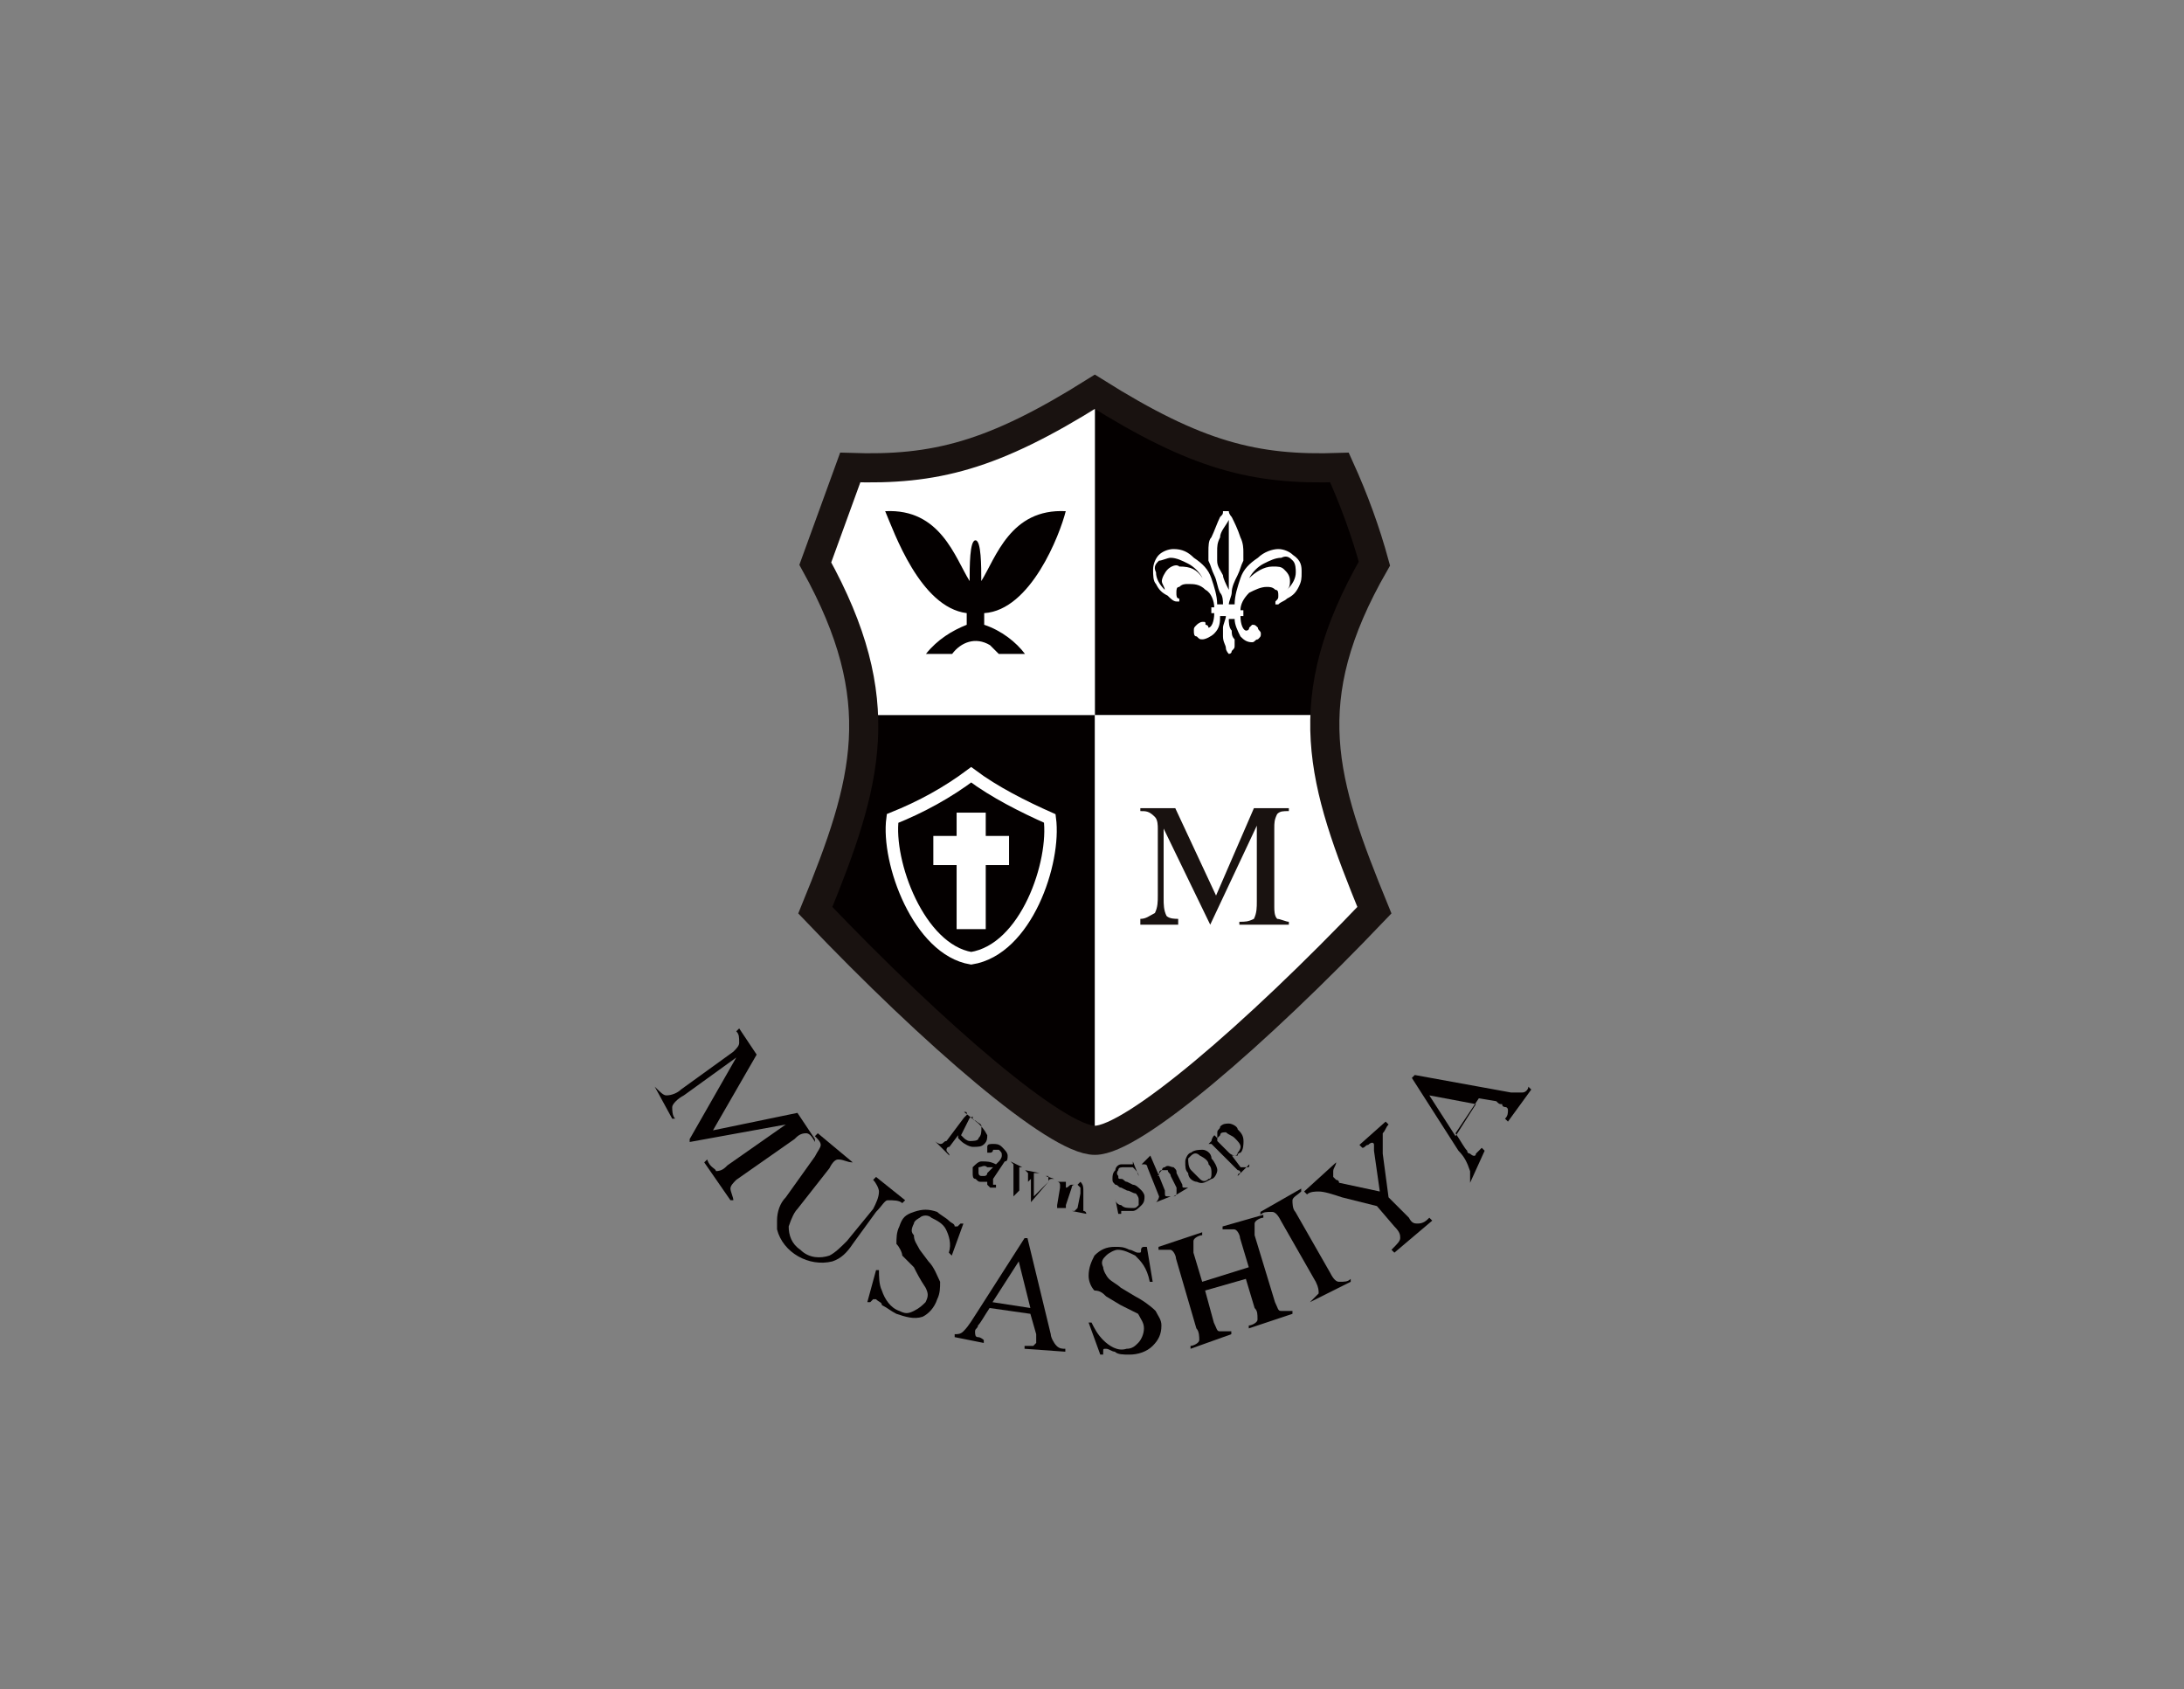 <?xml version="1.0" encoding="utf-8"?>
<!-- Generator: Adobe Illustrator 24.1.0, SVG Export Plug-In . SVG Version: 6.00 Build 0)  -->
<svg version="1.1" id="レイヤー_1" xmlns="http://www.w3.org/2000/svg" xmlns:xlink="http://www.w3.org/1999/xlink" x="0px"
	 y="0px" viewBox="0 0 75 58" style="enable-background:new 0 0 75 58;" xml:space="preserve">
<rect x="0" y="0" width="75" height="58" fill="#808080" stroke="none"/>
<style type="text/css">
	.st0{fill:#040000;}
	.st1{fill:#FFFFFF;}
	.st2{fill:none;stroke:#191210;stroke-miterlimit:10;}
	.st3{fill:#191210;}
	.st4{fill:none;stroke:#FFFFFF;stroke-width:0.428;stroke-miterlimit:10;}
	.st5{fill:none;stroke:#FFFFFF;stroke-miterlimit:10;}
</style>
<g id="グループ_346" transform="translate(-44.002 -269.349)">
	<path id="パス_203" class="st0" d="M89.5,293.9c0.1-1.9,0.7-3.7,1.7-5.3c-0.3-1.1-0.7-2.2-1.2-3.3c-2.9,0.1-4.9-0.4-8.4-2.6v11.2
		H89.5z"/>
	<path id="パス_204" class="st1" d="M81.6,282.8c-3.5,2.2-5.5,2.7-8.4,2.6c-0.4,1.1-0.8,2.2-1.2,3.3c1,1.6,1.5,3.4,1.7,5.3h7.9
		L81.6,282.8z"/>
	<path id="パス_205" class="st0" d="M73.7,293.9c0.1,2.1-0.6,4.1-1.7,6.6c4.1,4.3,8.3,7.9,9.6,7.9v-14.5H73.7z"/>
	<path id="パス_206" class="st1" d="M89.5,293.9h-7.9v14.5c1.3,0,5.5-3.6,9.6-7.9C90.1,298,89.4,296.1,89.5,293.9z"/>
	<path id="パス_207" class="st2" d="M91.2,288.7c-0.3-1.1-0.7-2.2-1.2-3.3c-2.9,0.1-4.9-0.4-8.4-2.6c-3.5,2.2-5.5,2.7-8.4,2.6
		c-0.4,1.1-0.8,2.2-1.2,3.3c2.6,4.7,1.8,7.5,0,11.9c4.1,4.3,8.3,7.9,9.6,7.9s5.5-3.6,9.6-7.9C89.4,296.2,88.5,293.4,91.2,288.7z"/>
	<g id="グループ_139" transform="translate(83.162 297.097)">
		<path id="パス_208" class="st3" d="M0,3.8c0.2,0,0.3-0.1,0.5-0.2c0.1-0.2,0.1-0.4,0.1-0.6V0.7c0-0.1,0-0.3-0.1-0.4
			C0.3,0.1,0.2,0.1,0,0.1V0h1.2l1.4,3l1.3-3h1.2v0.1c-0.2,0-0.3,0-0.4,0.1C4.6,0.4,4.6,0.5,4.6,0.7v2.7c0,0.1,0,0.3,0.1,0.4
			C4.8,3.8,5,3.9,5.1,3.9V4H3.4V3.9c0.2,0,0.3,0,0.5-0.1C4,3.6,4,3.4,4,3.2V0.6L2.4,4H2.4L0.8,0.7v2.4c0,0.2,0,0.4,0.1,0.6
			c0.1,0.1,0.3,0.1,0.4,0.1V4H0L0,3.8z"/>
	</g>
	<g id="グループ_140" transform="translate(74.653 295.95)">
		<path id="パス_209" class="st4" d="M5.4,1.5C4.5,1.1,3.5,0.6,2.7,0C1.9,0.6,1,1.1,0,1.5C-0.2,3,0.9,6,2.7,6.3
			C4.6,6,5.6,3,5.4,1.5z"/>
		<line id="線_4" class="st5" x1="1.4" y1="2.6" x2="4" y2="2.6"/>
		<line id="線_5" class="st5" x1="2.7" y1="1.3" x2="2.7" y2="5.3"/>
	</g>
	<path id="パス_210" class="st0" d="M77.8,290.8v-0.4c1.6-0.1,2.6-2.7,2.8-3.5c-1.9-0.1-2.4,1.6-2.9,2.4c0-0.5,0-1.4-0.2-1.4
		s-0.2,0.9-0.2,1.4c-0.5-0.8-1-2.5-2.9-2.4c0.3,0.7,1.2,3.3,2.8,3.5v0.4c-0.5,0.2-1,0.5-1.4,1h0.9c0.3-0.4,0.8-0.6,1.3-0.3
		c0.1,0.1,0.2,0.2,0.3,0.3h0.9C78.9,291.4,78.4,291,77.8,290.8z"/>
	<path id="パス_211" class="st1" d="M88.7,289c0,0.2,0,0.3-0.1,0.5c-0.1,0.2-0.2,0.3-0.4,0.4c-0.1,0.1-0.2,0.1-0.3,0.2
		c0,0,0,0-0.1,0c0,0,0,0,0-0.1c0,0,0,0,0,0c0.1-0.1,0.1-0.1,0.1-0.2c0-0.1,0-0.2-0.1-0.2c-0.1-0.1-0.2-0.1-0.3-0.1
		c-0.2,0-0.4,0.1-0.6,0.2c-0.2,0.2-0.3,0.4-0.3,0.6h0.1c0,0,0,0,0,0.1s0,0.1,0,0.1h-0.1c0,0.3,0.1,0.5,0.2,0.5c0,0,0.1,0,0.1-0.1
		c0,0,0.1-0.1,0.1-0.1c0.1,0,0.1,0,0.2,0.1c0,0.1,0.1,0.1,0.1,0.2c0,0.1,0,0.1-0.1,0.2c-0.1,0-0.1,0.1-0.2,0.1
		c-0.2,0-0.3-0.1-0.4-0.2c-0.1-0.2-0.2-0.4-0.2-0.6h-0.2c0,0.1,0,0.3,0.1,0.4c0,0.1,0,0.2,0.1,0.3c0,0.1,0,0.2,0,0.2
		c0,0.1,0,0.1-0.1,0.2c0,0.1-0.1,0.1-0.1,0.1s-0.1-0.1-0.1-0.2c0-0.1-0.1-0.2-0.1-0.4c0-0.1,0-0.2,0-0.3c0-0.1,0.1-0.3,0.1-0.4h-0.2
		c0,0.2,0,0.4-0.2,0.6c-0.1,0.1-0.3,0.2-0.4,0.2c-0.1,0-0.1,0-0.2-0.1c-0.1,0-0.1-0.1-0.1-0.2c0-0.1,0-0.1,0.1-0.2
		c0,0,0.1-0.1,0.2-0.1c0.1,0,0.1,0,0.1,0.1c0,0,0.1,0,0.1,0.1c0.1,0,0.2-0.2,0.2-0.5h-0.1c0,0,0,0,0-0.1s0-0.1,0-0.1h0.1
		c0-0.2-0.1-0.5-0.3-0.6c-0.2-0.2-0.4-0.2-0.6-0.2c-0.1,0-0.2,0-0.3,0.1c-0.1,0-0.1,0.1-0.1,0.2c0,0.1,0,0.2,0.1,0.2c0,0,0,0,0,0
		c0,0,0,0.1,0,0.1c0,0,0,0-0.1,0c-0.1,0-0.2-0.1-0.3-0.2c-0.2-0.1-0.3-0.2-0.4-0.4c-0.1-0.1-0.1-0.3-0.1-0.5c0-0.2,0.1-0.4,0.2-0.5
		c0.1-0.1,0.3-0.2,0.5-0.2c0.3,0,0.5,0.1,0.7,0.3c0.3,0.2,0.5,0.4,0.6,0.7c0.1,0.3,0.2,0.6,0.2,0.9h0.2c0-0.1,0-0.3-0.1-0.4
		c-0.1-0.2-0.1-0.4-0.2-0.6c-0.1-0.2-0.1-0.3-0.2-0.5c0-0.1,0-0.2,0-0.3c0-0.2,0-0.4,0.1-0.5c0.1-0.2,0.2-0.5,0.3-0.7
		c0.1-0.1,0.1-0.1,0.1-0.2c0,0,0,0,0.1,0s0.1,0,0.1,0c0,0.1,0.1,0.2,0.1,0.2c0.1,0.2,0.2,0.4,0.3,0.7c0.1,0.2,0.1,0.4,0.1,0.5
		c0,0.1,0,0.2,0,0.3c-0.1,0.2-0.1,0.3-0.2,0.5c-0.1,0.2-0.2,0.4-0.2,0.6c0,0.1-0.1,0.3-0.1,0.4h0.2c0-0.3,0.1-0.6,0.2-0.9
		c0.1-0.3,0.3-0.5,0.6-0.7c0.2-0.2,0.5-0.3,0.7-0.3c0.2,0,0.4,0.1,0.5,0.2C88.7,288.6,88.7,288.8,88.7,289z M85.3,289.2
		c-0.1-0.2-0.3-0.4-0.5-0.5c-0.2-0.1-0.4-0.2-0.6-0.2c-0.1,0-0.3,0.1-0.4,0.1c-0.1,0.1-0.2,0.2-0.1,0.4c0,0.2,0.1,0.4,0.3,0.6
		c0-0.1-0.1-0.2-0.1-0.3c0-0.1,0.1-0.3,0.2-0.4c0.1-0.1,0.3-0.2,0.4-0.1C84.9,288.8,85.1,288.9,85.3,289.2L85.3,289.2z M86.2,289.6
		v-2.4c-0.1,0.2-0.3,0.4-0.3,0.6c-0.1,0.2-0.1,0.3-0.1,0.5c0,0.1,0,0.2,0,0.3c0,0.2,0.1,0.3,0.2,0.5C86,289.2,86.1,289.4,86.2,289.6
		L86.2,289.6z M88.5,289c0-0.1,0-0.3-0.1-0.4c-0.1-0.1-0.2-0.2-0.4-0.1c-0.2,0-0.4,0.1-0.6,0.2c-0.2,0.1-0.4,0.3-0.5,0.5
		c0.2-0.2,0.5-0.4,0.8-0.4c0.2,0,0.3,0,0.4,0.1c0.1,0.1,0.2,0.2,0.2,0.4c0,0.1,0,0.2-0.1,0.3C88.4,289.4,88.5,289.2,88.5,289
		L88.5,289z"/>
	<g id="グループ_141" transform="translate(66.386 304.658)">
		<path id="パス_212" class="st0" d="M0.1,2c0.2,0.2,0.3,0.3,0.4,0.3c0.2,0,0.4-0.1,0.5-0.2l1.8-1.3C2.9,0.7,3,0.6,3,0.5
			C3,0.3,3,0.2,2.9,0.1L3,0l0.6,0.9L2.1,3.5L5,2.9l0.6,0.9L5.6,3.9C5.5,3.7,5.4,3.6,5.3,3.6C5.1,3.6,5,3.7,4.9,3.8l-2,1.4
			C2.8,5.3,2.7,5.4,2.7,5.5c0,0.1,0.1,0.3,0.1,0.4L2.7,5.9L1.8,4.6l0.1-0.1C2,4.8,2.2,4.8,2.2,4.9c0.2,0,0.3-0.1,0.4-0.2l2-1.4
			L1.3,3.9l0-0.1L2.9,1L1.1,2.3C0.9,2.4,0.7,2.6,0.7,2.7c0,0.1,0,0.3,0.1,0.4L0.7,3.1L0.1,2L0.1,2z"/>
		<path id="パス_213" class="st0" d="M6.9,4.6L6.9,4.6c-0.2,0-0.3-0.1-0.5-0.1c-0.1,0-0.2,0.1-0.3,0.3L5,6.2
			C4.9,6.3,4.8,6.5,4.7,6.8C4.7,7.1,4.8,7.4,5.1,7.6c0.3,0.3,0.7,0.3,1,0.2c0.2-0.1,0.4-0.3,0.6-0.5l0.9-1.1C7.7,6,7.8,5.8,7.8,5.6
			c0-0.1-0.1-0.3-0.2-0.4l0.1-0.1l1,0.8L8.6,6C8.5,5.9,8.3,5.9,8.1,5.9C8,5.9,7.9,6.1,7.7,6.3L6.9,7.4C6.7,7.7,6.5,7.9,6.2,8
			C5.4,8.2,4.5,7.7,4.3,6.9c0-0.1,0-0.2,0-0.3C4.3,6.3,4.4,6,4.6,5.8l1-1.4c0.1-0.2,0.2-0.3,0.2-0.4C5.8,3.9,5.7,3.8,5.6,3.7
			l0.1-0.1L6.9,4.6z"/>
		<path id="パス_214" class="st0" d="M7.8,8.3c0,0.2,0,0.5,0.1,0.7c0.1,0.3,0.3,0.6,0.6,0.7c0.2,0.1,0.3,0.1,0.5,0
			c0.2-0.1,0.3-0.2,0.4-0.3c0.1-0.2,0.1-0.3,0-0.5C9.2,8.6,9.1,8.4,9,8.2L8.6,7.8C8.6,7.7,8.5,7.5,8.4,7.4C8.4,7.2,8.4,7,8.5,6.8
			C8.6,6.5,8.7,6.4,9,6.3c0.3-0.1,0.5-0.1,0.8,0c0.1,0.1,0.3,0.2,0.4,0.3c0.1,0.1,0.2,0.1,0.2,0.2c0,0,0.1,0,0.1,0
			c0,0,0.1-0.1,0.1-0.1l0.1,0l-0.4,1.1l-0.1-0.1c0.1-0.3,0-0.6-0.1-0.8c-0.1-0.2-0.3-0.3-0.5-0.4c-0.1-0.1-0.3-0.1-0.4,0
			C9.2,6.5,9,6.6,9,6.7C8.9,6.9,8.9,7,9,7.1C9,7.3,9.1,7.4,9.2,7.6L9.5,8c0.2,0.2,0.3,0.5,0.4,0.7c0,0.2,0,0.4-0.1,0.6
			C9.7,9.6,9.5,9.8,9.3,9.9C9,10,8.7,9.9,8.4,9.8C8.2,9.7,8.1,9.6,7.9,9.5C7.9,9.4,7.8,9.4,7.7,9.3c0,0-0.1,0-0.1,0
			c0,0-0.1,0.1-0.1,0.1l-0.1,0l0.3-1.1L7.8,8.3z"/>
		<path id="パス_215" class="st0" d="M10.4,10.6l0-0.1c0.1,0,0.2,0,0.3-0.1c0.2-0.2,0.3-0.4,0.5-0.7l1.6-2.5l0.1,0l0.8,3.3
			c0,0.1,0.1,0.3,0.2,0.4c0.1,0.1,0.2,0.1,0.3,0.1l0,0.1L12.8,11l0-0.1c0.1,0,0.2,0,0.3,0c0,0,0.1-0.1,0.1-0.1c0,0,0-0.1,0-0.1
			c0-0.1,0-0.1,0-0.2L13,9.8l-1.4-0.2c-0.2,0.3-0.3,0.5-0.4,0.6c0,0.1-0.1,0.1-0.1,0.2c0,0.1,0,0.2,0.1,0.2c0.1,0,0.2,0.1,0.2,0.1
			l0,0.1L10.4,10.6z M13,9.6L12.6,8l-0.9,1.4L13,9.6z"/>
		<path id="パス_216" class="st0" d="M15.1,10.1c0.1,0.2,0.2,0.4,0.4,0.6c0.2,0.2,0.5,0.4,0.8,0.3c0.2,0,0.3-0.1,0.4-0.2
			c0.1-0.1,0.2-0.3,0.2-0.5c0-0.2-0.1-0.3-0.2-0.5c-0.2-0.1-0.4-0.2-0.6-0.3l-0.5-0.3c-0.1-0.1-0.2-0.2-0.4-0.2
			C15.1,8.9,15,8.7,15,8.5c0-0.3,0.1-0.5,0.2-0.7c0.2-0.2,0.4-0.3,0.7-0.3c0.2,0,0.3,0,0.5,0.1c0.1,0,0.2,0.1,0.3,0.1
			c0.1,0,0.1,0,0.1-0.1c0,0,0-0.1,0.1-0.1l0.1,0l0.2,1.2l-0.1,0C17,8.2,16.8,8,16.6,7.8c-0.2-0.1-0.4-0.2-0.6-0.2
			c-0.1,0-0.3,0.1-0.4,0.2c-0.1,0.1-0.2,0.2-0.1,0.4c0,0.1,0.1,0.3,0.2,0.4c0.1,0.1,0.3,0.2,0.4,0.3l0.5,0.3
			c0.2,0.1,0.5,0.3,0.7,0.5c0.1,0.2,0.2,0.3,0.2,0.5c0,0.3-0.1,0.5-0.3,0.7c-0.2,0.2-0.5,0.3-0.8,0.3c-0.2,0-0.4,0-0.5-0.1
			c-0.1,0-0.2-0.1-0.3-0.1c-0.1,0-0.1,0-0.1,0.1c0,0,0,0.1,0,0.1l-0.1,0L15,10.1L15.1,10.1z"/>
		<path id="パス_217" class="st0" d="M18.5,10.9c0.1,0,0.3-0.1,0.3-0.2c0-0.1,0-0.3-0.1-0.4L18,7.9c0-0.1-0.1-0.3-0.2-0.3
			c-0.1,0-0.3,0-0.4,0l0-0.1L18.9,7l0,0.1c-0.1,0-0.3,0.1-0.3,0.2c0,0.1,0,0.3,0,0.4l0.3,1l1.6-0.5l-0.3-1c0-0.1-0.1-0.3-0.2-0.3
			c-0.1,0-0.3,0-0.4,0l0-0.1L21,6.4l0,0.1c-0.1,0-0.3,0.1-0.3,0.2c0,0.1,0,0.3,0,0.4l0.7,2.3c0.1,0.2,0.1,0.3,0.2,0.3
			c0.1,0,0.3,0,0.4,0l0,0.1l-1.5,0.5l0-0.1c0.1,0,0.3-0.1,0.3-0.2c0-0.2,0-0.3-0.1-0.4l-0.3-1L19,9l0.3,1.1c0.1,0.2,0.1,0.3,0.2,0.3
			c0.1,0,0.3,0,0.4,0l0,0.1L18.5,11L18.5,10.9z"/>
		<path id="パス_218" class="st0" d="M22.6,9.4c0.1-0.1,0.2-0.2,0.3-0.3c0-0.1,0-0.2-0.1-0.4l-1.2-2.1c-0.1-0.2-0.2-0.3-0.3-0.3
			c-0.2,0-0.3,0-0.4,0.1l0-0.1l1.4-0.8l0,0.1c-0.1,0.1-0.3,0.2-0.3,0.3c0,0.1,0,0.3,0.1,0.4l1.2,2.1c0.1,0.2,0.2,0.3,0.3,0.3
			c0.2,0,0.3,0,0.4-0.1l0,0.1L22.6,9.4L22.6,9.4z"/>
		<path id="パス_219" class="st0" d="M23.5,4.6L23.5,4.6c0,0.1-0.1,0.2-0.1,0.3c0,0.1,0,0.1,0,0.2c0,0,0,0,0.1,0.1
			c0,0,0.1,0,0.1,0.1L25,5.6l-0.2-1.4c0,0,0-0.1,0-0.1c0,0,0,0,0-0.1c0-0.1-0.1-0.1-0.2,0c-0.1,0-0.1,0.1-0.2,0.1L24.3,4l0.9-0.8
			l0.1,0.1c-0.1,0.1-0.1,0.2-0.2,0.3c0,0.2,0,0.5,0,0.7l0.2,1.5L26,6.5c0.1,0.2,0.2,0.2,0.3,0.2c0.2,0,0.3-0.1,0.4-0.2l0.1,0.1
			l-1.3,1.1l-0.1-0.1c0.2-0.2,0.3-0.3,0.3-0.4S25.7,7,25.5,6.8l-0.6-0.7l-1.2-0.3c-0.3-0.1-0.6-0.2-0.8-0.2c-0.1,0-0.3,0-0.4,0.1
			l-0.1-0.1L23.5,4.6z"/>
		<path id="パス_220" class="st0" d="M28.1,5.3L28.1,5.3c0-0.2,0-0.3,0-0.4c-0.1-0.3-0.2-0.5-0.4-0.7l-1.6-2.5l0.1-0.1l3.3,0.6
			c0.1,0,0.3,0,0.4,0c0.1,0,0.2-0.1,0.2-0.2l0.1,0.1l-0.8,1.1l-0.1-0.1c0.1-0.1,0.1-0.2,0.1-0.3c0,0,0-0.1-0.1-0.1
			c0,0-0.1,0-0.1-0.1c-0.1,0-0.1,0-0.2-0.1l-0.6-0.1l-0.8,1.2c0.2,0.3,0.3,0.5,0.4,0.6c0,0.1,0.1,0.1,0.1,0.1c0.1,0.1,0.2,0.1,0.2,0
			c0.1-0.1,0.1-0.1,0.2-0.2l0.1,0.1L28.1,5.3z M28.3,2.6l-1.6-0.3l0.9,1.4L28.3,2.6z"/>
	</g>
	<g id="グループ_142" transform="translate(76.105 307.425)">
		<path id="パス_221" class="st0" d="M0,1.1c0,0,0.1,0.1,0.2,0.1c0.1,0,0.1-0.1,0.2-0.1L1,0.3c0,0,0.1-0.1,0.1-0.1
			c0-0.1,0-0.1-0.1-0.1l0,0l0.5,0.4c0.1,0.1,0.2,0.2,0.3,0.4c0,0.1,0,0.2-0.1,0.3C1.6,1.3,1.5,1.3,1.3,1.3C1.2,1.3,1,1.2,0.9,1.1
			L0.8,1L0.8,0.9L0.5,1.3C0.4,1.3,0.4,1.4,0.4,1.4c0,0.1,0.1,0.1,0.1,0.2l0,0L0,1.1L0,1.1z M1.6,0.6c0-0.1-0.1-0.1-0.2-0.2
			c0,0-0.1,0-0.1-0.1s0,0-0.1,0L0.9,0.9l0.1,0.1l0,0C1,1,1.1,1.1,1.2,1.1c0.1,0,0.3,0,0.3-0.1C1.6,0.9,1.6,0.8,1.6,0.6L1.6,0.6z"/>
		<path id="パス_222" class="st0" d="M1.6,1.8c0.2,0,0.3,0,0.5,0.1l0.1-0.1c0,0,0.1-0.1,0.1-0.2c0-0.1,0-0.1-0.1-0.2
			c0,0-0.1,0-0.1,0c0,0-0.1,0-0.1,0c0,0,0,0,0,0c0,0,0,0,0,0c0,0,0,0.1-0.1,0.1c0,0,0,0-0.1,0c0,0,0,0,0-0.1c0,0,0-0.1,0-0.1
			c0-0.1,0.1-0.1,0.2-0.1c0.1,0,0.2,0,0.3,0.1c0.1,0.1,0.2,0.2,0.2,0.3c0,0.1,0,0.2-0.1,0.2L2,2.4c0,0,0,0.1,0,0.1c0,0,0,0.1,0,0.1
			c0,0,0,0,0,0c0,0,0,0,0.1,0l0,0.1c0,0-0.1,0-0.1,0c0,0-0.1,0-0.1,0c0,0-0.1-0.1-0.1-0.1c0,0,0-0.1,0-0.1c-0.1,0-0.1,0-0.2,0
			c-0.1,0-0.1,0-0.2-0.1c-0.1,0-0.1-0.1-0.1-0.2c0-0.1,0-0.1,0-0.2C1.4,1.9,1.5,1.8,1.6,1.8z M2,2c-0.1,0-0.2,0-0.2,0
			C1.7,1.9,1.6,2,1.5,2c0,0,0,0.1,0,0.2c0,0,0,0.1,0.1,0.1c0,0,0.1,0,0.1,0c0,0,0.1,0,0.1-0.1L2,2z"/>
		<path id="パス_223" class="st0" d="M3.6,2.2c0,0-0.1,0-0.1,0c0,0,0,0-0.1,0c0,0,0,0,0,0.1c0,0,0,0,0,0.1l0,0.6l0.4-0.4
			c0,0,0,0,0.1-0.1c0,0,0,0,0-0.1c0,0,0,0,0-0.1c0,0,0,0-0.1,0l0,0l0.3,0.1l0,0c0,0,0,0-0.1,0c0,0-0.1,0-0.1,0.1L3.3,3.2
			c0,0,0,0,0,0c0,0,0,0,0,0c0,0,0,0,0,0l0-0.8L2.7,3c0,0,0,0,0,0c0,0,0,0,0,0c0,0,0,0,0,0l0-0.9c0-0.1,0-0.1,0-0.2c0,0,0,0-0.1-0.1
			l0,0L3,2l0,0C3,2,3,2,2.9,2c0,0,0,0,0,0c0,0.1,0,0.1,0,0.2c0,0.1,0,0.1,0,0.2l0,0.4l0.3-0.3l0,0c0,0,0-0.1,0-0.1c0,0,0-0.1,0-0.1
			c0,0,0-0.1,0-0.1c0,0,0,0-0.1-0.1l0,0L3.6,2.2L3.6,2.2z"/>
		<path id="パス_224" class="st0" d="M4.1,3.4c0,0,0.1,0,0.1,0c0,0,0-0.1,0-0.1l0.1-0.6c0,0,0-0.1,0-0.1c0,0,0-0.1-0.1-0.1h0v0
			c0,0,0.1,0,0.2,0l0.1,0c0,0,0,0,0,0c0,0,0,0,0,0l0,0.2c0.1,0,0.1-0.1,0.2-0.1c0.1,0,0.1,0,0.2,0C5,2.5,5,2.5,5,2.5
			c0.1,0.1,0.1,0.2,0.1,0.3L5.1,3.4c0,0,0,0.1,0,0.1c0,0,0.1,0,0.1,0.1v0L4.7,3.5v0c0,0,0.1,0,0.1,0c0,0,0.1-0.1,0.1-0.1l0.1-0.5
			c0-0.1,0-0.1,0-0.2c0,0-0.1-0.1-0.1-0.1c0,0-0.1,0-0.1,0c0,0-0.1,0-0.1,0.1L4.5,3.3c0,0,0,0.1,0,0.1c0,0,0.1,0,0.1,0v0L4.1,3.4
			L4.1,3.4z"/>
		<path id="パス_225" class="st0" d="M6.2,3.1c0,0.1,0.1,0.2,0.2,0.2c0.1,0.1,0.2,0.1,0.4,0.1c0.1,0,0.1,0,0.2-0.1
			C7,3.2,7,3.2,7,3.1C7,3,6.9,2.9,6.9,2.9c-0.1,0-0.2-0.1-0.3-0.1L6.4,2.7c-0.1,0-0.1-0.1-0.2-0.1C6.1,2.5,6.1,2.5,6.1,2.4
			c0-0.1,0-0.2,0.1-0.3C6.2,2,6.3,1.9,6.4,1.9c0.1,0,0.1,0,0.2,0c0,0,0.1,0,0.1,0c0,0,0,0,0.1,0c0,0,0,0,0-0.1l0,0L7,2.3L7,2.3
			c0-0.1-0.1-0.2-0.2-0.3C6.6,2,6.6,2,6.5,2C6.4,2,6.3,2,6.3,2.1c0,0-0.1,0.1,0,0.2c0,0.1,0,0.1,0.1,0.1c0.1,0,0.1,0.1,0.2,0.1
			l0.2,0.1c0.1,0,0.2,0.1,0.3,0.2C7.1,2.8,7.2,2.9,7.2,3c0,0.1,0,0.2-0.1,0.3C7,3.4,6.9,3.5,6.8,3.5c-0.1,0-0.2,0-0.2,0
			c0,0-0.1,0-0.1,0c0,0,0,0-0.1,0c0,0,0,0,0,0.1l-0.1,0L6.2,3.1L6.2,3.1z"/>
		<path id="パス_226" class="st0" d="M7.6,3.2C7.7,3.2,7.7,3.2,7.6,3.2C7.7,3.1,7.7,3,7.7,3l-0.4-1c0,0,0-0.1-0.1-0.1
			c0,0,0,0-0.1,0l0,0l0,0l0,0l0.1-0.1l0.1-0.1l0.1-0.1v0l0.3,0.7c0-0.1,0-0.1,0.1-0.2C7.8,2.1,7.8,2,7.9,2C8,1.9,8.1,2,8.2,2
			c0.1,0.1,0.1,0.1,0.1,0.2l0.2,0.4c0,0.1,0,0.1,0.1,0.1c0,0,0.1,0,0.1,0l0,0L8.2,3l0,0c0.1,0,0.1-0.1,0.1-0.1c0-0.1,0-0.1,0-0.2
			L8.1,2.3c0-0.1-0.1-0.1-0.1-0.2c0,0-0.1,0-0.2,0c-0.1,0-0.1,0.1-0.1,0.1c0,0.1-0.1,0.1,0,0.1l0.2,0.5C7.9,3,7.9,3,8,3
			c0,0,0.1,0,0.1,0l0,0L7.6,3.2L7.6,3.2z"/>
		<path id="パス_227" class="st0" d="M8.6,1.8c0-0.1,0.1-0.3,0.2-0.3c0.1-0.1,0.3-0.1,0.4-0.1c0.1,0,0.3,0.1,0.3,0.3
			C9.6,1.8,9.7,2,9.7,2.1c0,0.1-0.1,0.3-0.2,0.3C9.3,2.5,9.2,2.6,9,2.5c-0.1,0-0.3-0.1-0.3-0.3C8.6,2.1,8.6,2,8.6,1.8z M8.7,1.7
			c0,0.1,0,0.3,0.1,0.4C8.9,2.2,9,2.3,9.1,2.4c0.1,0.1,0.2,0.1,0.3,0c0.1,0,0.1-0.1,0.1-0.2c0-0.1,0-0.2-0.1-0.3
			C9.4,1.8,9.3,1.7,9.1,1.6C9,1.5,8.9,1.5,8.8,1.6C8.8,1.6,8.7,1.7,8.7,1.7L8.7,1.7z"/>
		<path id="パス_228" class="st0" d="M10.4,2.3c0-0.1,0.1-0.1,0.1-0.1c0,0,0-0.1-0.1-0.1L9.6,1.3c0,0-0.1-0.1-0.1-0.1
			c0,0-0.1,0-0.1,0l0,0l0,0l0,0l0.1-0.1c0,0,0-0.1,0.1-0.2c0,0,0,0,0,0c0,0,0,0,0,0l0.1,0.1c0-0.1,0-0.1,0-0.2
			c0-0.1,0.1-0.1,0.1-0.2c0.1-0.1,0.2-0.1,0.3-0.1c0.1,0,0.3,0.1,0.3,0.2c0.1,0.1,0.2,0.2,0.2,0.4c0,0.1,0,0.3-0.1,0.4
			c0,0-0.1,0-0.1,0.1c-0.1,0-0.1,0-0.2,0L10.5,2C10.6,2,10.6,2,10.7,2c0.1,0,0.1,0,0.1-0.1l0,0L10.4,2.3L10.4,2.3z M10.3,1.6
			c0,0,0.1,0,0.1-0.1c0.1-0.1,0.1-0.2,0.1-0.2c0-0.1-0.1-0.2-0.2-0.3c-0.1-0.1-0.2-0.1-0.3-0.2c-0.1,0-0.2,0-0.2,0.1
			c0,0-0.1,0.1-0.1,0.1c0,0,0,0.1,0,0.1l0.4,0.4C10.2,1.6,10.3,1.6,10.3,1.6z"/>
	</g>
</g>
</svg>
